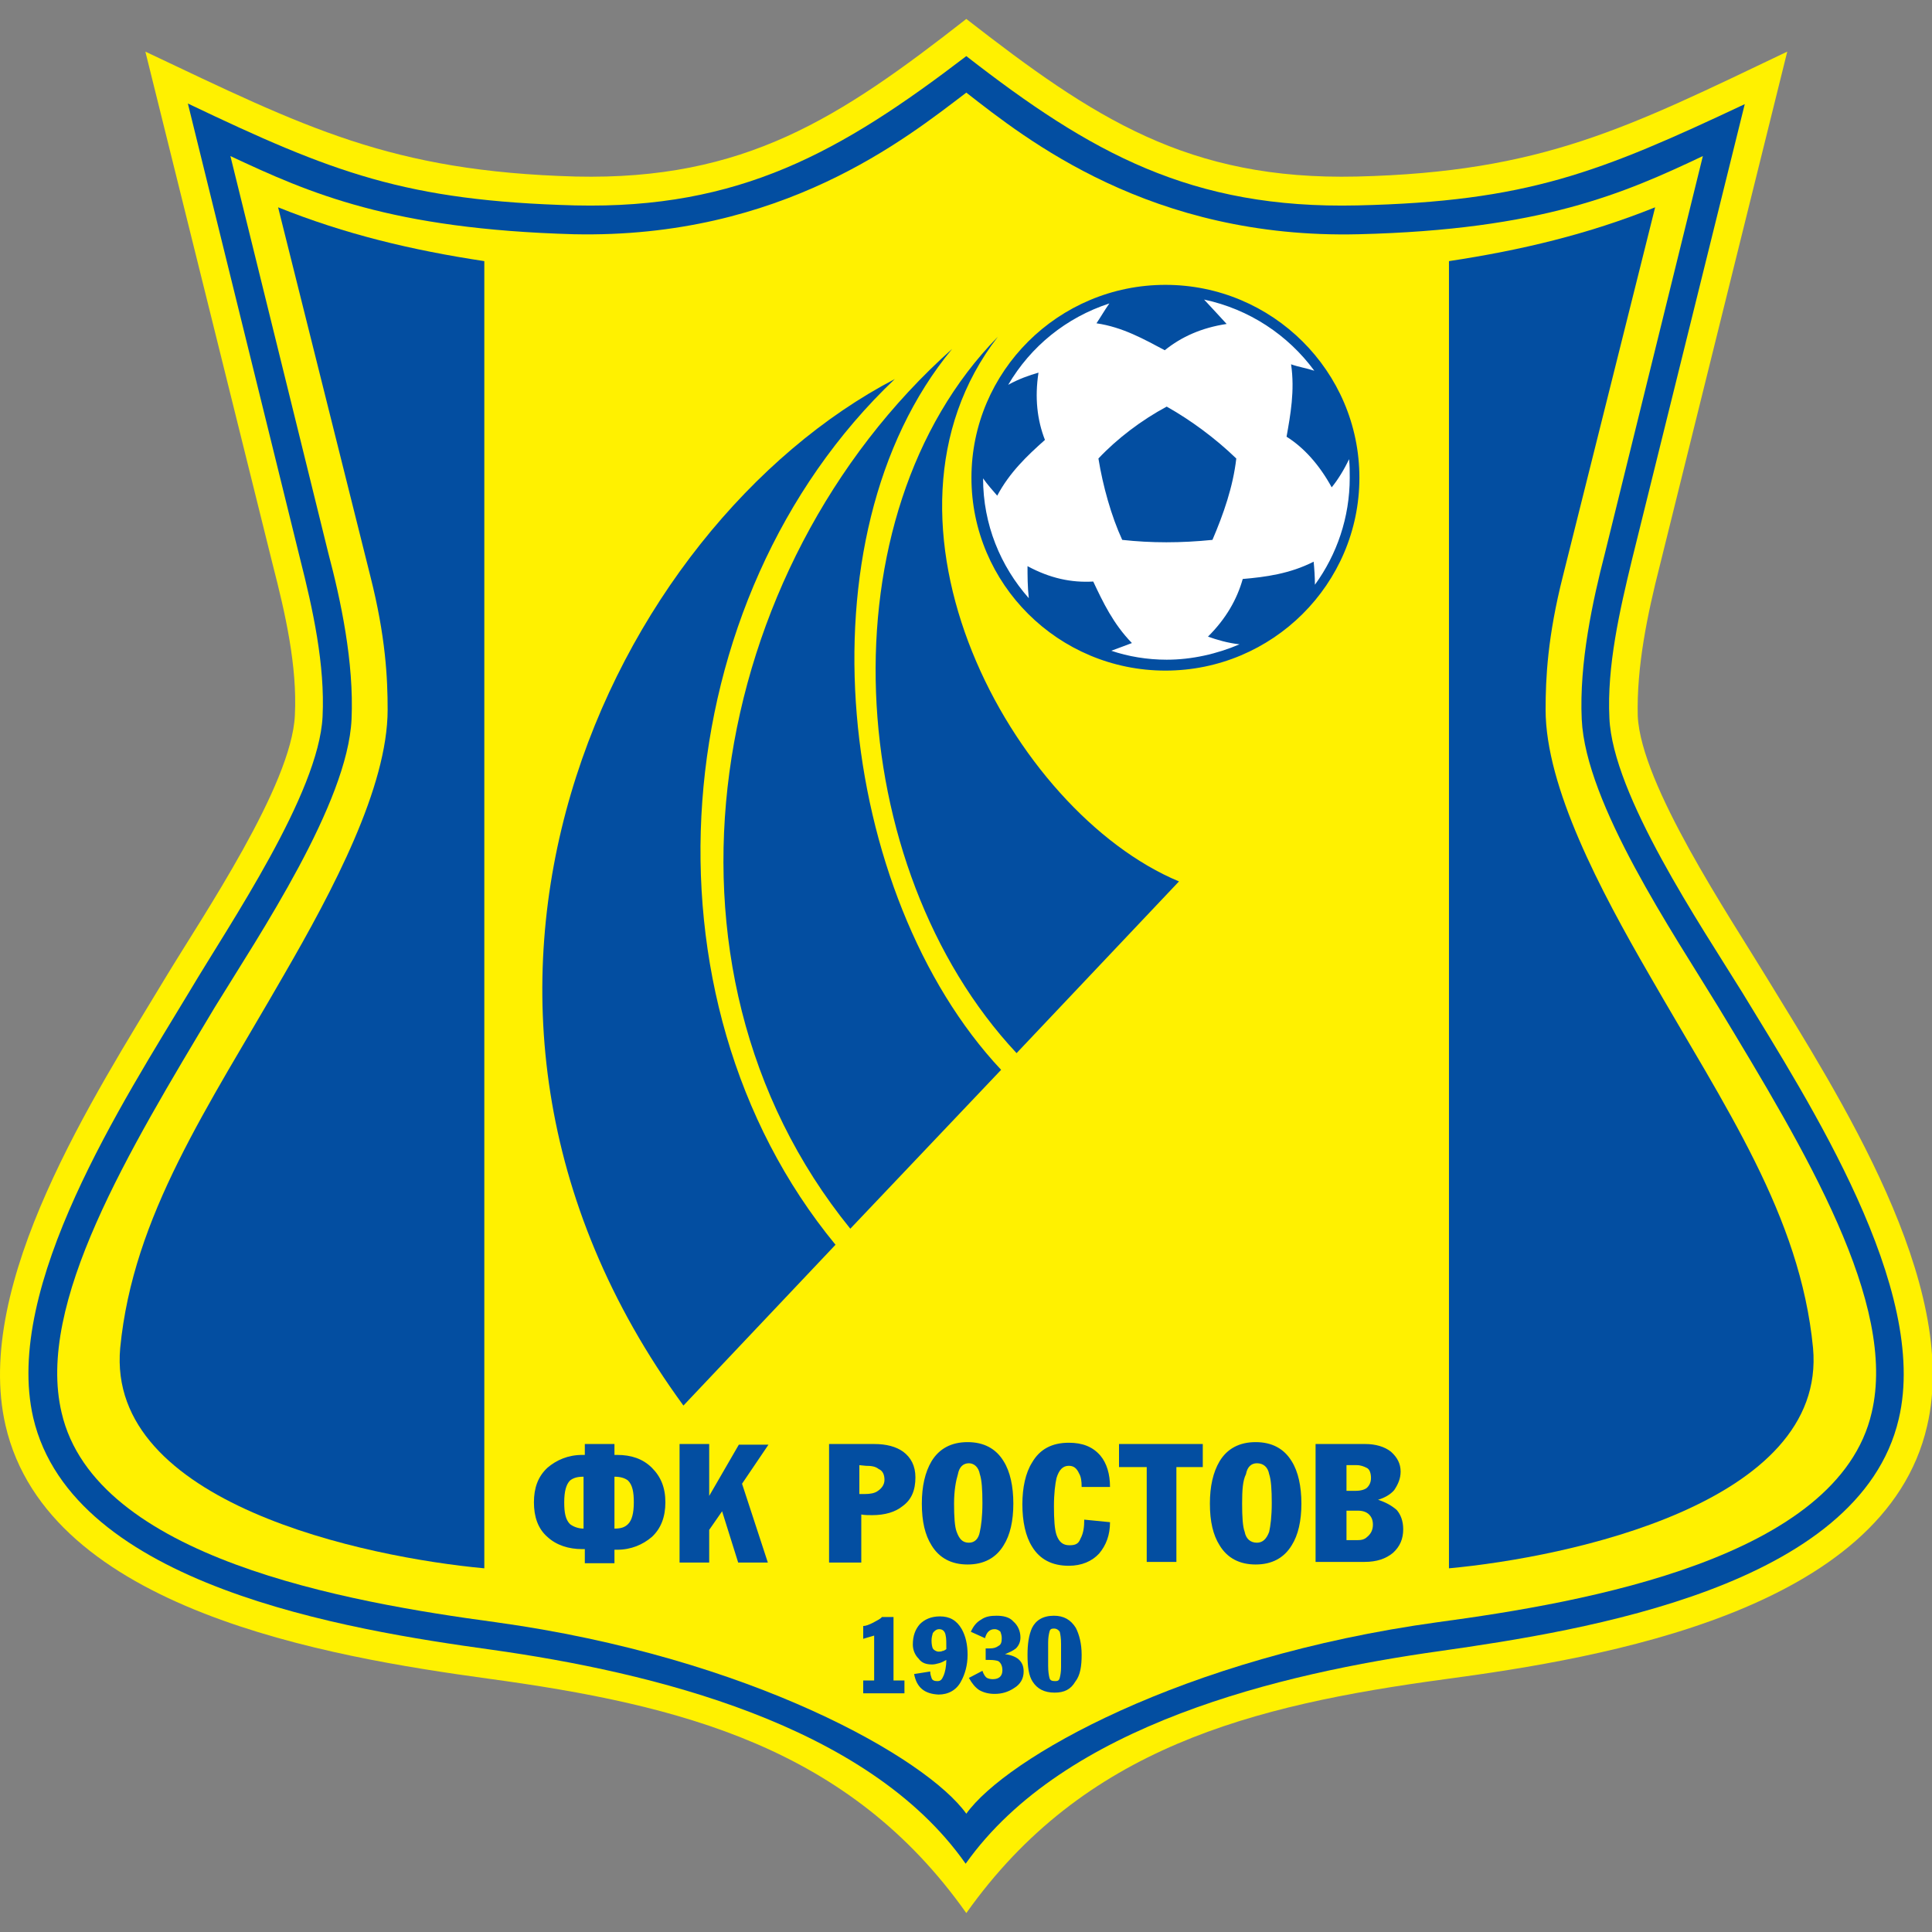 <svg width="50" height="50" viewBox="0 0 50 50" fill="none" xmlns="http://www.w3.org/2000/svg">
<rect x="0" y="0" width="50" height="50" fill="#808080" stroke="none"/>
<g clip-path="url(#clip0_4395_1243)">
<path fill-rule="evenodd" clip-rule="evenodd" d="M12.617 43.441C8.514 42.877 1.243 41.666 0.143 36.89C-0.708 33.209 2.444 28.35 4.295 25.282C5.246 23.706 7.547 20.324 7.631 18.516C7.697 17.239 7.38 15.863 7.064 14.636L3.762 1.336C7.897 3.293 10.099 4.437 14.902 4.569C19.271 4.669 21.723 3.06 25.008 0.49C28.31 3.06 30.745 4.669 35.114 4.569C39.917 4.453 42.118 3.309 46.254 1.336L42.952 14.652C42.635 15.896 42.352 17.256 42.385 18.532C42.469 20.307 44.753 23.706 45.721 25.299C47.572 28.333 50.74 33.225 49.873 36.907C48.773 41.683 41.485 42.91 37.399 43.457C32.379 44.137 28.043 45.231 25.008 49.51C21.973 45.215 17.62 44.12 12.617 43.441Z" fill="#FFF100"/>
<path fill-rule="evenodd" clip-rule="evenodd" d="M12.717 42.694C8.998 42.18 1.877 41.036 0.86 36.691C0.076 33.291 3.194 28.499 4.912 25.646C5.946 23.905 8.248 20.539 8.348 18.549C8.414 17.206 8.097 15.763 7.764 14.453L4.862 2.679C8.614 4.47 10.499 5.199 14.885 5.316C19.137 5.415 21.756 3.939 25.008 1.452C28.226 3.956 30.828 5.415 35.131 5.316C39.517 5.216 41.385 4.47 45.154 2.695L42.235 14.486C41.918 15.796 41.585 17.239 41.651 18.582C41.735 20.572 44.02 23.955 45.087 25.68C46.821 28.532 49.94 33.358 49.139 36.724C48.122 41.069 41.001 42.197 37.282 42.727C33.13 43.308 27.543 44.634 24.991 48.233C22.456 44.618 16.853 43.275 12.717 42.694Z" fill="#034EA1"/>
<path fill-rule="evenodd" clip-rule="evenodd" d="M25.008 46.939C23.991 45.513 19.438 42.893 12.817 41.981C8.998 41.467 2.461 40.323 1.594 36.558C0.927 33.739 3.328 29.792 5.563 26.061C6.714 24.187 8.998 20.788 9.098 18.615C9.165 17.14 8.815 15.514 8.498 14.32L5.963 4.039C8.014 5.001 10.116 5.929 14.852 6.062C20.239 6.178 23.457 3.574 25.008 2.397C26.542 3.591 29.778 6.195 35.164 6.062C39.901 5.946 42.035 5.001 44.07 4.039L41.535 14.32C41.218 15.547 40.868 17.156 40.935 18.615C41.035 20.804 43.319 24.171 44.47 26.061C46.738 29.809 49.106 33.739 48.439 36.558C47.572 40.323 41.035 41.467 37.216 41.981C30.578 42.893 26.026 45.513 25.008 46.939Z" fill="#FFF100"/>
<path fill-rule="evenodd" clip-rule="evenodd" d="M30.161 7.588C32.83 7.588 34.964 9.743 34.964 12.364C34.964 15.017 32.83 17.14 30.161 17.14C27.493 17.14 25.358 15.017 25.358 12.364C25.358 9.743 27.51 7.588 30.161 7.588Z" fill="white"/>
<path fill-rule="evenodd" clip-rule="evenodd" d="M31.162 7.753C32.329 8.002 33.33 8.666 34.014 9.594C33.813 9.528 33.596 9.495 33.413 9.428C33.513 10.108 33.396 10.739 33.296 11.302C33.746 11.584 34.147 12.032 34.464 12.612C34.614 12.43 34.781 12.165 34.914 11.883C34.931 12.049 34.931 12.198 34.931 12.364C34.931 13.392 34.597 14.354 34.03 15.133C34.03 14.934 34.014 14.702 33.997 14.536C33.38 14.851 32.746 14.934 32.162 14.984C32.012 15.514 31.729 16.012 31.262 16.476C31.495 16.559 31.779 16.642 32.079 16.675C31.495 16.924 30.845 17.073 30.194 17.073C29.694 17.073 29.194 16.99 28.76 16.841C28.944 16.775 29.16 16.692 29.294 16.642C28.81 16.145 28.543 15.581 28.293 15.05C27.726 15.083 27.176 14.967 26.592 14.652C26.592 14.884 26.592 15.183 26.625 15.481C25.892 14.652 25.442 13.574 25.442 12.38C25.558 12.546 25.708 12.712 25.808 12.828C26.125 12.231 26.575 11.8 27.043 11.385C26.842 10.871 26.776 10.291 26.876 9.644C26.642 9.71 26.359 9.81 26.092 9.959C26.676 8.964 27.593 8.218 28.71 7.853C28.593 8.019 28.477 8.218 28.377 8.367C29.06 8.467 29.611 8.782 30.144 9.064C30.578 8.715 31.095 8.483 31.745 8.384C31.579 8.201 31.378 7.986 31.162 7.753ZM30.161 7.372C32.929 7.372 35.181 9.611 35.181 12.364C35.181 15.116 32.929 17.355 30.161 17.355C27.393 17.355 25.141 15.116 25.141 12.364C25.141 9.611 27.393 7.372 30.161 7.372Z" fill="#034EA1"/>
<path fill-rule="evenodd" clip-rule="evenodd" d="M30.194 10.523C30.811 10.871 31.445 11.335 31.995 11.866C31.912 12.596 31.662 13.309 31.378 13.972C30.561 14.055 29.794 14.055 29.043 13.972C28.76 13.358 28.543 12.579 28.427 11.866C28.91 11.352 29.544 10.871 30.194 10.523Z" fill="#034EA1"/>
<path fill-rule="evenodd" clip-rule="evenodd" d="M25.825 8.715C22.14 13.475 26.176 21.003 30.512 22.811L26.309 27.255C21.806 22.446 21.273 13.359 25.825 8.715ZM24.641 9.03C20.605 13.906 21.673 23.176 25.909 27.687L22.006 31.799C16.486 25 18.304 14.685 24.641 9.03ZM21.623 32.214L17.687 36.376C9.932 25.763 15.852 13.624 23.157 9.81C17.187 15.481 16.353 25.813 21.623 32.214Z" fill="#034EA1"/>
<path d="M13.818 38.88C13.818 38.515 13.918 38.217 14.168 37.985C14.401 37.786 14.702 37.653 15.069 37.653H15.135V37.371H15.902V37.653H15.969C16.336 37.653 16.636 37.753 16.87 37.985C17.103 38.217 17.22 38.499 17.22 38.88C17.22 39.262 17.103 39.56 16.87 39.776C16.636 39.975 16.336 40.107 15.969 40.107H15.902V40.456H15.135V40.091H15.069C14.718 40.091 14.401 39.991 14.168 39.776C13.918 39.56 13.818 39.245 13.818 38.88ZM15.902 38.217V39.56C16.069 39.56 16.169 39.527 16.253 39.444C16.353 39.345 16.403 39.162 16.403 38.88C16.403 38.615 16.369 38.432 16.253 38.316C16.169 38.25 16.052 38.217 15.902 38.217ZM15.102 39.56V38.217C14.935 38.217 14.835 38.25 14.752 38.316C14.652 38.416 14.602 38.598 14.602 38.88C14.602 39.146 14.635 39.328 14.752 39.444C14.835 39.51 14.969 39.56 15.102 39.56ZM18.354 37.388V38.714L19.121 37.388H19.888L19.204 38.399L19.872 40.439H19.104L18.688 39.112L18.354 39.593V40.439H17.587V37.371H18.354V37.388ZM22.24 37.918V38.665H22.39C22.506 38.665 22.64 38.648 22.723 38.582C22.823 38.515 22.89 38.416 22.89 38.3C22.89 38.184 22.857 38.068 22.74 38.018C22.657 37.952 22.556 37.935 22.406 37.935L22.24 37.918ZM21.456 40.439V37.371H22.623C22.94 37.371 23.19 37.438 23.374 37.57C23.574 37.719 23.691 37.935 23.691 38.234C23.691 38.565 23.59 38.814 23.357 38.98C23.174 39.129 22.907 39.212 22.573 39.212C22.473 39.212 22.373 39.212 22.29 39.195V40.439H21.456ZM23.857 38.913C23.857 38.466 23.941 38.101 24.107 37.819C24.308 37.487 24.624 37.322 25.041 37.322C25.458 37.322 25.775 37.487 25.975 37.819C26.142 38.084 26.225 38.466 26.225 38.913C26.225 39.361 26.142 39.726 25.975 39.991C25.775 40.323 25.458 40.489 25.041 40.489C24.624 40.489 24.308 40.323 24.107 39.991C23.941 39.726 23.857 39.378 23.857 38.913ZM24.691 38.913C24.691 39.262 24.708 39.51 24.758 39.643C24.825 39.826 24.908 39.925 25.075 39.925C25.225 39.925 25.325 39.826 25.358 39.643C25.392 39.494 25.425 39.245 25.425 38.897C25.425 38.549 25.408 38.3 25.358 38.151C25.325 37.968 25.208 37.869 25.075 37.869C24.925 37.869 24.825 37.968 24.791 38.151C24.741 38.316 24.691 38.565 24.691 38.913ZM28.06 39.328L28.727 39.394C28.727 39.726 28.627 39.991 28.444 40.207C28.26 40.406 27.993 40.522 27.66 40.522C27.226 40.522 26.909 40.356 26.709 40.025C26.542 39.759 26.459 39.378 26.459 38.93C26.459 38.499 26.542 38.117 26.709 37.852C26.909 37.504 27.226 37.338 27.66 37.338C28.01 37.338 28.277 37.438 28.477 37.67C28.644 37.869 28.727 38.151 28.727 38.482H27.993C27.993 38.333 27.977 38.217 27.927 38.134C27.86 37.985 27.776 37.935 27.66 37.935C27.509 37.935 27.409 38.035 27.343 38.25C27.309 38.399 27.276 38.648 27.276 38.98C27.276 39.328 27.293 39.577 27.343 39.726C27.409 39.908 27.509 39.991 27.676 39.991C27.826 39.991 27.91 39.958 27.96 39.826C28.043 39.676 28.06 39.51 28.06 39.328ZM28.96 37.968V37.371H31.128V37.968H30.445V40.422H29.677V37.968H28.96ZM31.312 38.913C31.312 38.466 31.395 38.101 31.562 37.819C31.762 37.487 32.079 37.322 32.496 37.322C32.913 37.322 33.23 37.487 33.43 37.819C33.597 38.084 33.68 38.466 33.68 38.913C33.68 39.361 33.597 39.726 33.43 39.991C33.23 40.323 32.913 40.489 32.496 40.489C32.079 40.489 31.762 40.323 31.562 39.991C31.395 39.726 31.312 39.378 31.312 38.913ZM32.146 38.913C32.146 39.262 32.162 39.51 32.212 39.643C32.246 39.826 32.362 39.925 32.529 39.925C32.679 39.925 32.779 39.826 32.846 39.643C32.88 39.494 32.913 39.245 32.913 38.897C32.913 38.549 32.896 38.3 32.846 38.151C32.813 37.968 32.696 37.869 32.529 37.869C32.379 37.869 32.279 37.968 32.246 38.151C32.162 38.316 32.146 38.565 32.146 38.913ZM34.047 40.439V37.371H35.331C35.598 37.371 35.831 37.438 35.998 37.57C36.165 37.719 36.248 37.885 36.248 38.084C36.248 38.267 36.181 38.416 36.081 38.565C35.981 38.681 35.831 38.764 35.664 38.814C35.865 38.88 36.015 38.963 36.148 39.079C36.248 39.195 36.315 39.361 36.315 39.577C36.315 39.826 36.231 40.025 36.048 40.19C35.865 40.34 35.631 40.422 35.314 40.422H34.047V40.439ZM34.847 39.096V39.859H35.131C35.231 39.859 35.314 39.842 35.381 39.776C35.464 39.709 35.531 39.61 35.531 39.461C35.531 39.345 35.498 39.262 35.431 39.195C35.364 39.129 35.264 39.096 35.148 39.096H34.847ZM34.847 37.918V38.582H35.098C35.214 38.582 35.331 38.549 35.381 38.499C35.448 38.432 35.481 38.35 35.481 38.25C35.481 38.134 35.448 38.018 35.364 37.985C35.298 37.952 35.214 37.918 35.114 37.918H34.847Z" fill="#034EA1"/>
<path d="M23.124 41.848V43.49H23.407V43.822H22.34V43.49H22.623V42.329L22.34 42.412V42.081C22.407 42.081 22.49 42.047 22.59 41.998C22.707 41.931 22.79 41.898 22.823 41.848H23.124ZM23.657 43.324L24.074 43.258C24.074 43.324 24.091 43.374 24.108 43.424C24.124 43.49 24.191 43.507 24.258 43.507C24.341 43.507 24.374 43.474 24.424 43.357C24.458 43.275 24.491 43.125 24.491 42.959C24.424 42.993 24.374 43.026 24.308 43.042C24.241 43.059 24.191 43.076 24.124 43.076C23.974 43.076 23.858 43.042 23.774 42.926C23.674 42.827 23.624 42.694 23.624 42.561C23.624 42.329 23.691 42.163 23.807 42.031C23.924 41.915 24.091 41.832 24.324 41.832C24.575 41.832 24.758 41.931 24.891 42.163C24.991 42.346 25.041 42.561 25.041 42.827C25.041 43.092 24.975 43.324 24.875 43.507C24.758 43.739 24.541 43.855 24.291 43.855C23.924 43.838 23.724 43.672 23.657 43.324ZM24.491 42.678C24.491 42.512 24.491 42.396 24.474 42.329C24.458 42.213 24.391 42.163 24.308 42.163C24.241 42.163 24.191 42.197 24.141 42.263C24.124 42.329 24.108 42.379 24.108 42.462C24.108 42.545 24.124 42.628 24.141 42.661C24.158 42.694 24.224 42.744 24.291 42.744C24.324 42.744 24.358 42.744 24.391 42.727C24.424 42.727 24.474 42.694 24.491 42.678ZM25.509 42.993V42.661H25.608C25.709 42.661 25.775 42.644 25.842 42.595C25.909 42.561 25.925 42.495 25.925 42.396C25.925 42.329 25.909 42.28 25.892 42.23C25.859 42.197 25.809 42.163 25.742 42.163C25.675 42.163 25.625 42.18 25.575 42.23C25.542 42.263 25.509 42.329 25.492 42.396L25.125 42.23C25.192 42.081 25.275 41.981 25.392 41.915C25.509 41.832 25.642 41.815 25.792 41.815C25.959 41.815 26.126 41.848 26.226 41.964C26.342 42.064 26.409 42.213 26.409 42.379C26.409 42.478 26.376 42.578 26.292 42.661C26.209 42.727 26.126 42.76 26.009 42.81C26.159 42.827 26.276 42.877 26.342 42.926C26.442 43.009 26.492 43.109 26.492 43.258C26.492 43.44 26.409 43.59 26.242 43.689C26.092 43.789 25.925 43.838 25.742 43.838C25.592 43.838 25.458 43.805 25.342 43.739C25.241 43.672 25.158 43.573 25.075 43.424L25.425 43.241C25.458 43.341 25.509 43.407 25.542 43.424C25.575 43.44 25.625 43.457 25.692 43.457C25.859 43.457 25.942 43.374 25.942 43.225C25.942 43.125 25.909 43.042 25.842 42.993C25.809 42.976 25.725 42.959 25.608 42.959H25.509V42.993ZM26.592 42.827C26.592 42.545 26.626 42.313 26.709 42.13C26.809 41.931 26.993 41.815 27.276 41.815C27.526 41.815 27.71 41.915 27.843 42.13C27.927 42.296 27.993 42.528 27.993 42.827C27.993 43.109 27.96 43.357 27.827 43.523C27.71 43.722 27.543 43.805 27.293 43.805C27.026 43.805 26.843 43.706 26.726 43.523C26.626 43.374 26.592 43.142 26.592 42.827ZM27.276 42.147C27.209 42.147 27.176 42.163 27.16 42.23C27.143 42.296 27.126 42.379 27.126 42.512V43.109C27.126 43.258 27.143 43.357 27.16 43.424C27.176 43.49 27.226 43.507 27.309 43.507C27.376 43.507 27.41 43.49 27.426 43.424C27.443 43.357 27.46 43.275 27.46 43.142V42.545C27.46 42.396 27.443 42.296 27.426 42.23C27.393 42.18 27.343 42.147 27.276 42.147Z" fill="#034EA1"/>
<path fill-rule="evenodd" clip-rule="evenodd" d="M12.534 6.758C10.666 6.476 8.931 6.062 7.197 5.365L9.582 14.901C9.982 16.476 10.032 17.554 10.032 18.366C10.032 20.373 8.614 23.043 7.347 25.232C5.379 28.665 3.445 31.451 3.111 34.883C2.744 38.913 9.482 40.306 12.534 40.588V6.758Z" fill="#034EA1"/>
<path fill-rule="evenodd" clip-rule="evenodd" d="M37.499 6.758C39.367 6.476 41.101 6.062 42.835 5.365L40.45 14.901C40.05 16.476 40 17.554 40 18.366C40 20.373 41.418 23.043 42.685 25.232C44.653 28.665 46.588 31.451 46.921 34.883C47.288 38.913 40.551 40.306 37.499 40.588V6.758Z" fill="#034EA1"/>
</g>
<defs>
<clipPath id="clip0_4395_1243">
<rect width="50" height="50" fill="white"/>
</clipPath>
</defs>
</svg>
